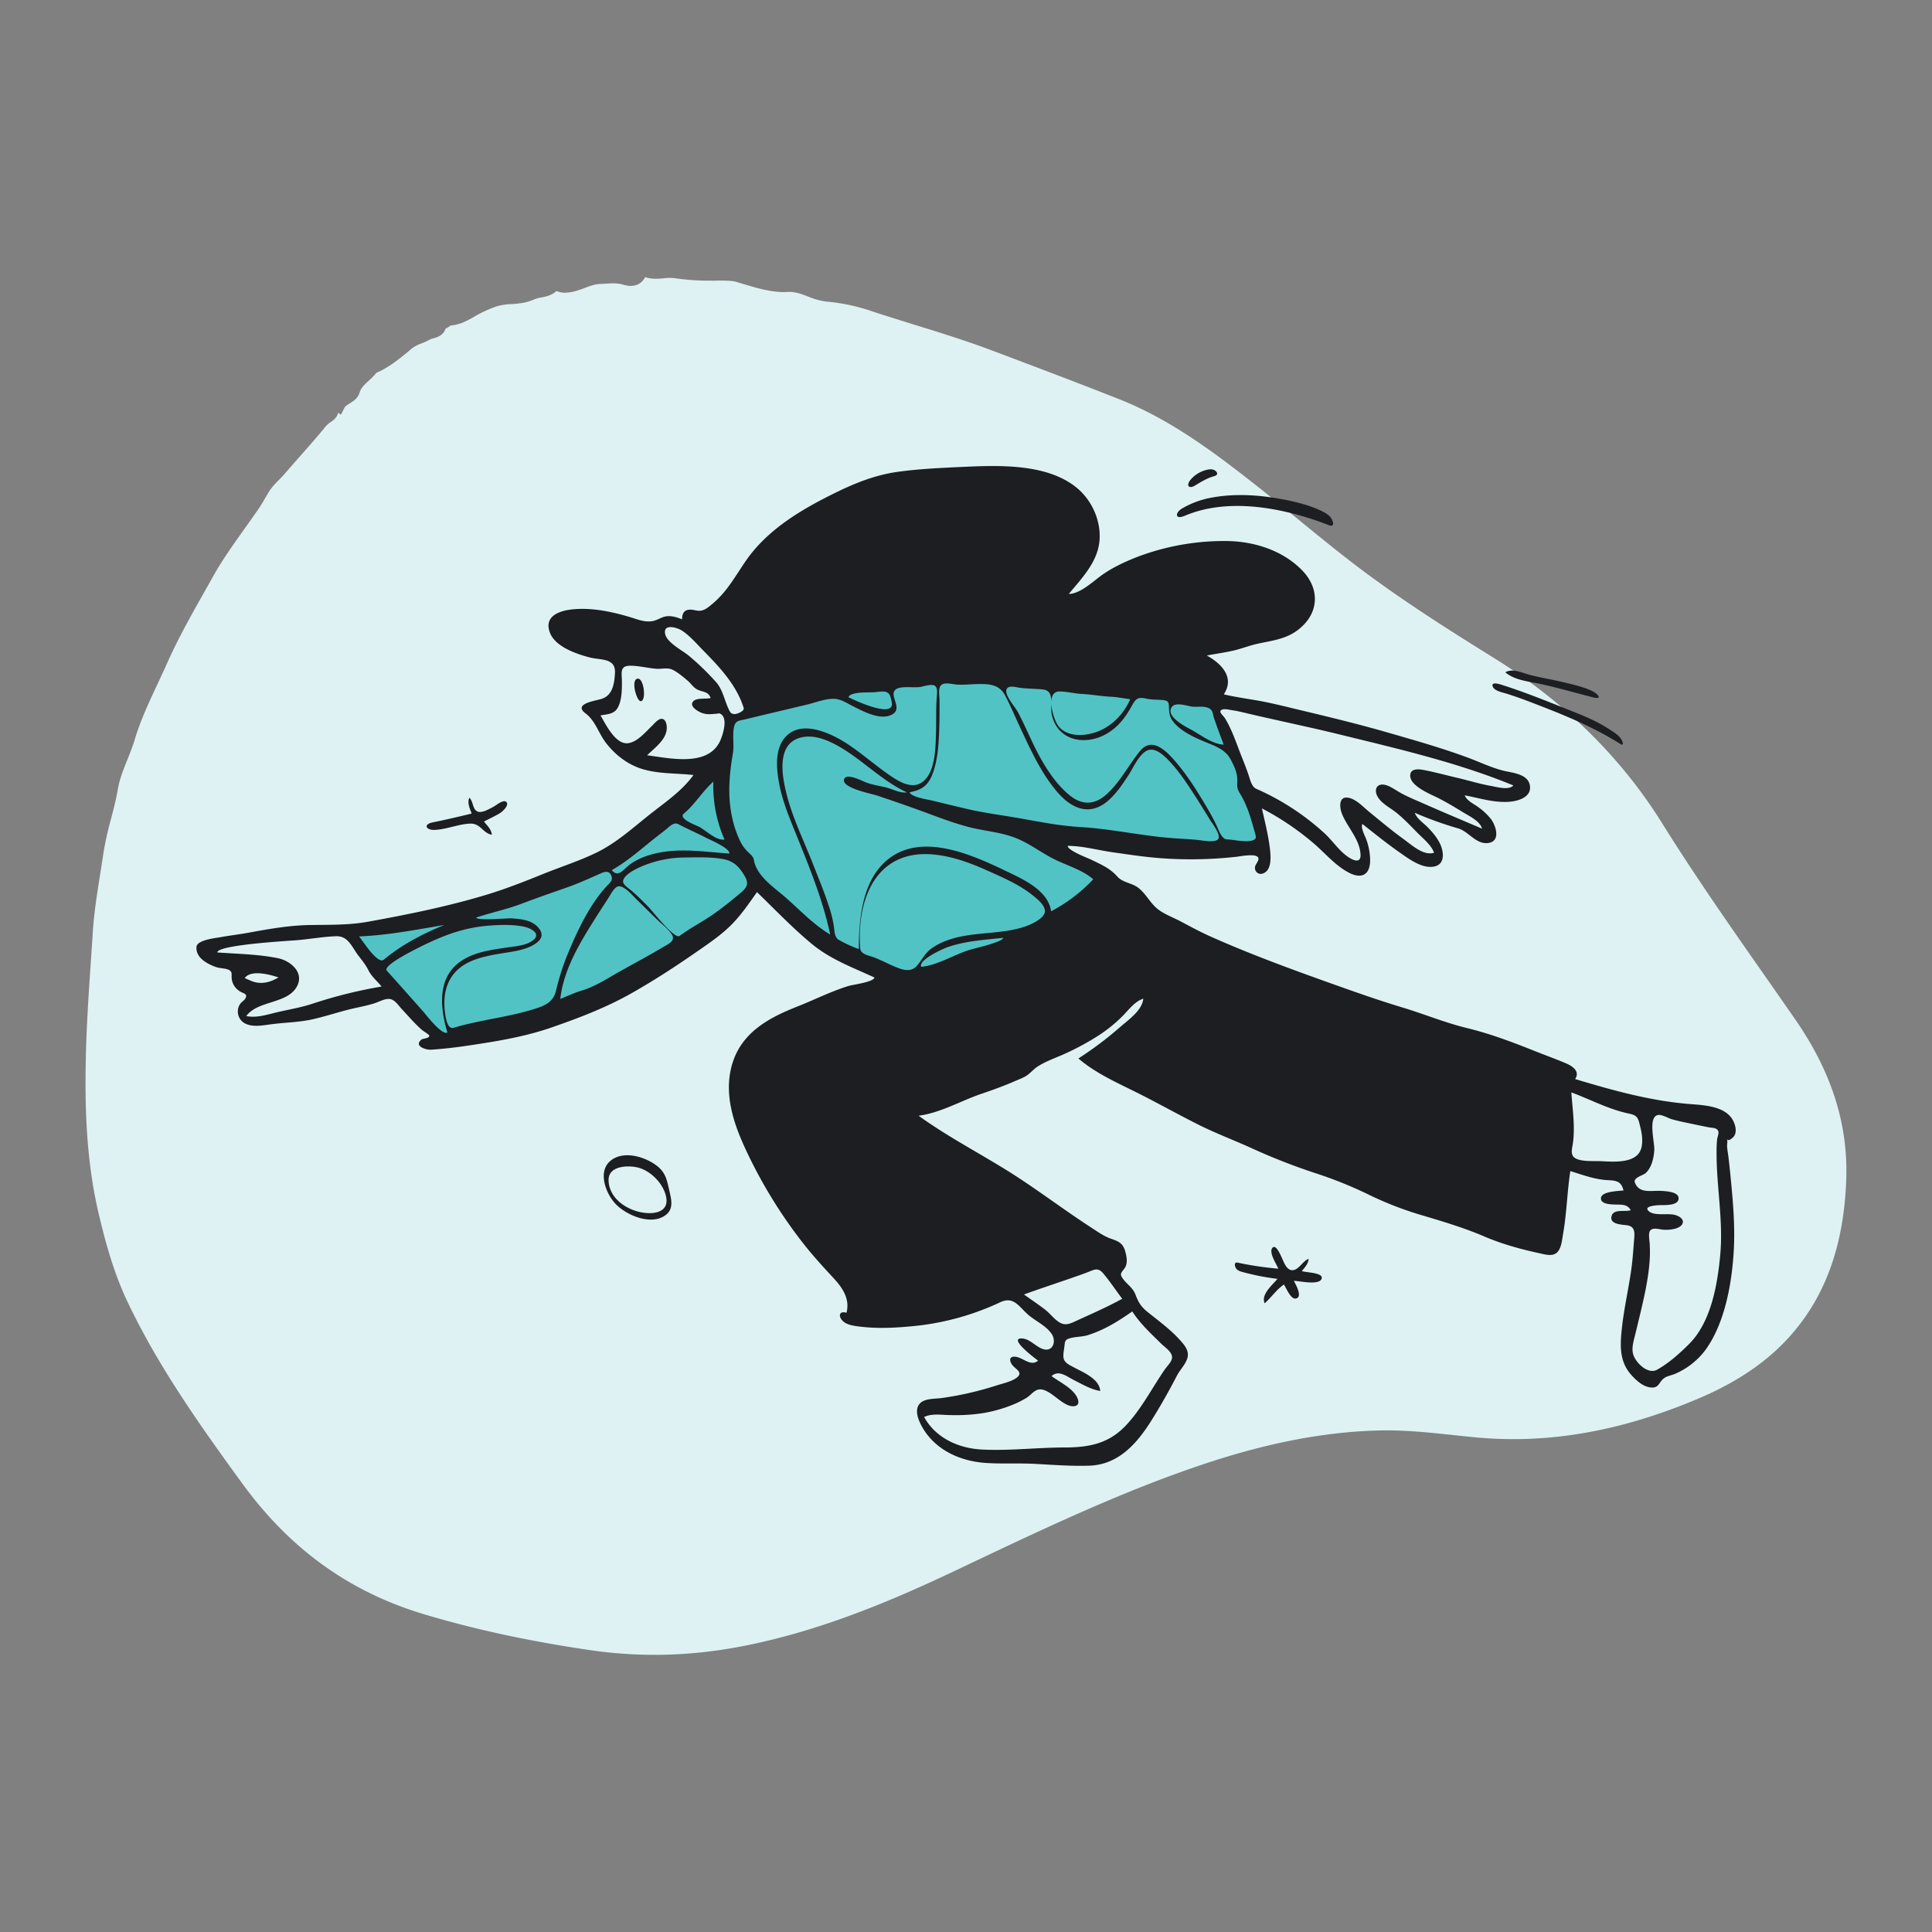<?xml version="1.0" encoding="UTF-8"?>
<svg id="Layer_1" data-name="Layer 1" xmlns="http://www.w3.org/2000/svg" viewBox="0 0 1200 1200"><rect x="0" y="0" width="1200" height="1200" fill="#808080" stroke="none"/><defs><style>.cls-1{fill:#def2f4;}.cls-2{fill:#51c3c5;}.cls-2,.cls-3{fill-rule:evenodd;}.cls-3{fill:#1c1e22;}</style></defs><title>Artboard 3</title><path class="cls-1" d="M1115.06,633.19q-9.3-13.43-18.67-26.78c-21.49-30.73-43.71-62.51-63.93-94.94C1007,470.55,972,436.1,928.55,409.09c-27.45-17.06-54.22-34-80-53.08-14.6-10.84-28.86-22.5-42.65-33.77-9.1-7.45-18.52-15.14-27.91-22.51C753.2,280.31,726.4,260.31,695.27,248c-25.5-10.09-51.61-19.94-76.86-29.46l-2.34-.88c-15.66-5.91-32-11-47.74-15.86-9.56-3-19.45-6-29.12-9.26a119.49,119.49,0,0,0-26-5.23,43,43,0,0,1-11.39-3.16c-4.14-1.58-8.06-3.09-12.68-2.81-9.29.59-19.32-2.48-29.05-5.43l-2.85-.86c-2.86-.85-9-.79-11.94-.76a153,153,0,0,1-26.47-1.53,27,27,0,0,0-6.51.1c-3.45.3-7.63.66-11.63-.73a10.31,10.31,0,0,1-1.57,2.34c-1.94,2.15-5.65,4.3-12.32,2.28-3.29-1-6.8-.78-10.52-.56-1.18.07-2.37.14-3.57.18-3.1.09-6.14,1.23-9.36,2.43-3.88,1.45-8.28,3.13-13.25,3a12.47,12.47,0,0,1-3.36-.67,7.63,7.63,0,0,0-1.21-.32c-2.78,2.67-6.54,3.42-9.55,4a20.08,20.08,0,0,0-4.23,1.14c-4.81,2.27-9.74,2.62-14.08,2.93a36.25,36.25,0,0,0-9.22,1.42A77,77,0,0,0,295,196.44c-4.38,2.53-9.22,5.32-15.07,5.72l-.84.59a13.72,13.72,0,0,1-2.35,1.4c-1.37,4.3-5.57,5.46-7.59,6a10.32,10.32,0,0,0-2,.67,39.42,39.42,0,0,1-5.37,2.49,22.37,22.37,0,0,0-5.92,3.08L254,218c-6.12,5-12.45,10.26-20.25,13.57a38.45,38.45,0,0,1-4.72,4.88c-2.58,2.38-4.82,4.43-5.72,7.51-1,3.43-3.84,5.19-6.11,6.61-1.42.88-2.76,1.72-3.23,2.65l-2.21,4.4-1.71-1.26c-.79,3.24-3.27,4.88-4.82,5.91l-.7.47a18.66,18.66,0,0,0-3.39,3.51l-.6.73c-4.68,5.64-9.58,11.2-14.33,16.57-3.17,3.58-6.33,7.16-9.44,10.79-1.21,1.4-2.54,2.76-3.85,4.1a44.14,44.14,0,0,0-4.87,5.5c-1.18,1.73-2.27,3.61-3.38,5.51-1.23,2.11-2.47,4.25-3.85,6.26-2.91,4.26-5.91,8.46-8.9,12.66-6.81,9.55-13.85,19.42-19.58,29.66l-5,8.91c-8.21,14.53-16.69,29.55-23.55,45-1.91,4.31-3.92,8.58-5.92,12.85-5.22,11.15-10.63,22.68-14.18,34.55-1.29,4.36-3,8.54-4.6,12.59-2.48,6.15-4.82,12-5.89,18.28S70.45,502.91,68.86,509a198.09,198.09,0,0,0-4.56,20.52c-.61,4.18-1.28,8.35-1.93,12.52-1.95,12.28-4,25-4.76,37.44q-.54,8.41-1.12,16.83c-1.19,17.62-2.43,35.84-3,53.77-.92,31.1-.7,67.77,7.86,104,3.9,16.54,9.05,35.88,17.62,54,18.9,40,44.68,76.52,71.65,113.52,29.57,40.56,66.29,67,112.28,80.89,31.22,9.41,64.95,16.73,103.12,22.36,33.47,4.94,66.46,3.78,100.9-3.53,37.15-7.89,75.22-21.57,123.42-44.35l13.4-6.35c46.75-22.15,95.08-45.06,145.31-61.7,39.39-13.06,74.9-19.75,108.55-20.45,15.08-.3,30.09,1.29,44.64,2.84,4.78.51,9.56,1,14.34,1.46C961.74,897,1007,889,1055.19,868.55c24.49-10.42,43.31-23.41,57.53-39.69,21.45-24.57,32.58-56,34-96.08C1148,698.3,1137.61,665.72,1115.06,633.19Z"/><path id="react-path-308" class="cls-2 change" d="M784,529l-17.56-1.41L641,517.48q3.79,2.31,7.59,4.66c10.73,6.65,21.65,13.25,31.78,20.81,2,1.47,3.28,1.93,3.16,4.28-.07,1.47-1.13,3.2-1.84,4.45a37.27,37.27,0,0,1-8.2,9.29c-17.8,15.43-41.58,24.74-63.21,33.31q-15.19,6-30.67,11.28c-4,1.37-10.3,4.88-14.63,4.79-1.46,0-3.36-1.29-4.71-1.86q-7.79-3.33-15.57-6.67c-9.3-4-19.4-7.42-28.2-12.44-8.36-4.76-15.67-12.51-22.83-18.84q-6.75-6-13.42-12c-1.68-1.52-5.66-6.75-8-7.24-2.66-.58-10.88,8.22-13.15,10-11.55,9.26-23.31,18.26-35.36,26.87-13.47,9.62-27.32,19-42.07,26.58-10.71,5.5-22.43,9-33.95,12.44-23.49,6.93-47.38,12.63-71.31,17.85-4.77,1-4.4.37-7.78-3.37L249,619.88,214,581.17l3.14-.65c45-9.46,90.81-19,134.25-34.28,28.08-9.86,51.91-28.06,73.65-48,6.23-5.71,13.88-11.68,18.91-18.55,3.38-4.62,4.4-12.08,6.15-17.51,1.3-4.06,2.49-13.62,6-16,1.63-1.09,4.74-1.36,6.61-1.89q6-1.68,12.07-3.28c27.42-7.28,55.14-13.63,83.13-18.24a404.55,404.55,0,0,1,98.07-4,844.71,844.71,0,0,1,86.48,11.5c2,.37,5.7.35,7.49,1.42,1.33.81,1.62,2.36,2.31,4,4.95,11.62,9.89,23.26,14.56,35C774.24,489.48,779,509.43,784,529"/><path id="react-path-309" class="cls-3" d="M669.32,303.42c9.31,7.91,14.86,20.92,13.52,33.15-1.43,12.93-11.11,22.8-19,32.34,6.59,0,14.36-7.07,19.26-10.76,7.22-5.43,16-9.48,24.41-12.66a151.75,151.75,0,0,1,56.29-9.41c16.36.56,33.36,6.18,45,18.19s10.32,27.62-3.31,37.5c-7.2,5.23-15.64,6.19-24.08,8-4.92,1.06-9.62,2.92-14.49,4.12-5.72,1.41-11.57,2.11-17.34,3.28,9.09,5,17.5,13.6,10.55,24.09,8.25,2,16.69,2.95,25,4.61,8.59,1.72,17.08,3.92,25.59,5.93C827.89,445.91,845,450.09,862,455l4.77,1.37c15.08,4.35,30.11,8.72,44.85,14.17,7.31,2.7,14.55,6.24,22.13,8.13,5.55,1.38,15.43,1.95,16.52,9.37s-8,9.7-13.47,10c-9.18.53-18.15-2.38-27.06-4.05,1.37,3.44,5.61,5.25,8.4,7.31a38.59,38.59,0,0,1,8,7.52c3,4.1,6.08,13.53-1.55,14.75s-12.21-7-18.77-9a222.26,222.26,0,0,1-27.08-9.73c1.32,3.68,5.1,6.07,7.75,8.73,3.21,3.22,6.45,7,8.25,11.17,2.08,4.86,2.72,12.07-3.84,13.46-7.42,1.57-15.66-4.61-21.34-8.57-8-5.61-15.65-11.73-23.31-17.83-1.35,2,1.53,7.34,2.23,9.22A38.81,38.81,0,0,1,851,533.4c.35,9.35-4.64,13-13,8.72-8.72-4.42-15.44-12.83-22.88-19a169.9,169.9,0,0,0-31.34-21c1.88,8.29,4,16.66,5,25.11.51,4.42,1.3,13.13-4.1,15.19a3.62,3.62,0,0,1-5.19-3.62c0-2.07,3.13-4.37,1.88-6.3-1.63-2.53-11.1-.58-13.46-.33a256.47,256.47,0,0,1-47.51.83c-9.78-.75-19.49-2.26-29.21-3.62-9.19-1.29-18.73-4-28-4-.26,2.77,12.74,7.67,14.71,8.64,6.15,3,11.56,5.28,16.09,10.42,3.34,3.81,8.87,3.85,12.91,6.91,4.49,3.4,7,8.61,11.1,12.36,4.32,3.92,10.31,5.91,15.41,8.63,6.28,3.34,12.49,6.69,19,9.58,25.74,11.43,52.28,21.06,78.81,30.49,13.39,4.76,26.76,9.43,40.37,13.51,13.18,4,26.1,9.35,39.46,12.6,14.74,3.59,28.53,8.83,42.61,14.45,6.24,2.49,12.62,4.78,18.8,7.39,4,1.69,9.17,4.94,5.88,9.86,23.29,7,46.39,13.48,70.71,15.48,9,.75,23,1.12,27.6,10.7,1.54,3.18,2.42,7.83-.46,10.24-1.39,1.17-2.8,2.27-3.59.79.62,1.16,0,3.62.13,4.84.16,2.12.59,4.24.84,6.36.83,6.83,1.47,13.69,2.1,20.55,1.17,12.73,1.94,25.52,1.17,38.3-1.22,20.1-5.6,44.86-17.87,61.43a46.51,46.51,0,0,1-19.14,14.65c-2.2.83-4.68,1.15-6.55,2.69-3,2.53-3,6-7.86,5.55s-9.1-4.35-12.18-7.78c-7.64-8.52-7-18.79-5.81-29.48,1.36-12.37,4.22-24.5,5.9-36.82.78-5.77,1.14-11.57,1.61-17.37.36-4.4.9-8.52-4.35-9.31-3-.45-11.37-.44-9.53-6,1.43-4.34,8.59-2.17,11.81-3.36-2.19-4-5.91-3.34-10-3.53-2.29-.11-8.76-.15-8.5-4,.29-4.23,11-4.38,14-4.72-1.29-5.64-4.43-6.17-9.6-6.41-8.23-.37-15.61-3.27-23.41-5.62-2,12.94-2.23,26.06-4.51,39-.6,3.37-.91,7.8-3,10.67-2.74,3.78-7.76,2.21-11.67,1.35-11.85-2.6-23.08-5.65-34.27-10.43-12.41-5.3-24.72-9-37.63-12.85a210,210,0,0,1-33.7-12.91,258.51,258.51,0,0,0-33.77-13.63,380.78,380.78,0,0,1-38.08-14.84c-11.49-5.29-23.38-9.68-34.68-15.37-13.35-6.72-26.37-14.06-39.76-20.68-11.92-5.89-24.32-11.56-34.49-20.28a218.25,218.25,0,0,0,25.62-19.24c5-4.44,14.12-10.53,14.68-17.9-5.29,1.77-8.92,6.78-12.66,10.62a90.47,90.47,0,0,1-15.74,12.65,161.91,161.91,0,0,1-19,10.35c-6,2.85-12.68,4.93-18.28,8.58-2.36,1.54-4.09,3.68-6.34,5.3s-5.16,2.6-7.67,3.7c-6.58,2.88-13.31,5.34-20.1,7.65C597,683.55,584.62,691.13,570.58,693c17.29,12.51,36.22,22.42,54.33,33.63,18.36,11.37,35.44,24.6,53.58,36.29,3.67,2.37,7.18,4.92,11.32,6.37,4.54,1.6,7.58,2.69,9,7.64,1,3.45,1.91,7.94-.44,11s-3.16,3.55-.27,7.11c2.62,3.24,5.6,5,7.14,9,1.84,4.82,3.43,7.56,7.56,10.88,7.24,5.8,14.64,11.16,20.8,18.19,2.34,2.67,4.74,5.69,4.12,9.46-.69,4.19-4.73,8.06-6.66,11.79-4.95,9.54-10.22,18.92-15.93,28-9,14.34-20.48,27.38-38.52,28-11.22.37-22.45-.52-33.65-1.12-10.21-.55-20.5.1-30.68-.58-16.54-1.1-32.65-8.63-40.39-24-2-4-4-9.9,0-13.43,3.07-2.68,9.12-2.34,12.9-2.87A200.64,200.64,0,0,0,619,860.52c3.6-1.17,10.1-2.57,13-5.24,3.54-3.23-1.78-5.11-3.48-7.76-2.17-3.4-1-5.51,3-4.68,4.25.86,9,6,13.25,2.26-2.13-1.53-18.78-14.12-10-13.76,5,.2,8.75,5.43,13.44,6.69,6,1.61,7.93-5.19,5-9.5-3.53-5.23-9.92-7.86-14.57-11.9-5.9-5.14-9-11.79-17.6-7.67a163.93,163.93,0,0,1-55.42,14.87c-10.47,1-21.27,1.43-31.73.12-3.45-.43-7.91-.94-10.5-3.55-2.9-2.93-2.09-6.4,2.36-5,2.31-8.48-2.42-15.55-8-21.52-6.47-7-12.83-13.91-18.73-21.43a299.79,299.79,0,0,1-35-56.67c-8.19-17.16-14.9-36.28-9.11-55.27,5.88-19.32,22.65-28.37,40.32-35.33,10.62-4.18,21.1-9.51,32-12.83,2.39-.73,15.48-2.41,15.91-5.21-13.39-6.16-27.23-11.23-38.75-20.72-12.1-10-22.95-21.42-34.22-32.31-4.7,6.68-9.33,13.47-15,19.38s-12.73,11-19.6,15.71C421.58,599,407.08,608.54,392.09,617c-15.62,8.82-32.1,15.12-49,21-17.07,6-34.88,8.84-52.73,11.49-7.5,1.11-15.11,2-22.68,2.5-3.29.2-10.9-2.33-5.84-6.33.88-.69,4.95-.66,4.8-2.39,0-.61-3.78-2.89-4.38-3.41-1.86-1.61-3.61-3.34-5.31-5.11-2.56-2.66-5-5.45-7.54-8.15-1.83-2-4-5.34-6.81-6-3-.74-7.05,1.61-9.85,2.51-4.32,1.39-8.74,2.23-13.15,3.23-8.61,1.95-17,4.89-25.57,6.79-8.25,1.83-16.73,1.93-25.08,3-5,.61-10.72,1.93-15.6.06a8.41,8.41,0,0,1-5.58-7A8.62,8.62,0,0,1,149,623.8c.85-1.44,2.69-2.3,3.42-3.67,1.6-3-1.19-2.9-3.5-4.46a10.46,10.46,0,0,1-5-7.8c-.25-2.35.6-4.15-1.58-5.36-2-1.13-5.75-1-8.08-1.83-5.44-1.91-12.87-5.77-12.21-12.64.41-4.22,11.82-5.38,14.7-5.91,6-1.09,12.06-1.79,18.07-2.89,12.38-2.27,25-4.49,37.61-4.69,12.3-.2,24.24.13,36.42-2.09,24.68-4.48,49.92-9.59,73.93-16.91,11.89-3.62,23.5-8.22,35-12.88,11-4.43,22.46-8.06,33.09-13.29,11.85-5.83,21.74-14.77,32-22.95,9.74-7.78,20.45-14.81,27.86-25.05-10.53-1.19-21.37-.6-31.62-3.67-9.15-2.74-17-8.82-22.77-16.33-4.53-5.9-6.61-13.75-12.57-18.21-8.07-6,5.75-7.82,9.65-9,7.12-2.17,8.13-9.35,8.54-16.05.59-9.59-8.76-8-15.71-9.78-8.17-2.14-21.11-6.5-24.57-15.11-4.18-10.38,5.59-13.87,13.65-14.72,12.23-1.29,25,1.44,36.66,5,4.61,1.43,9.35,3.35,14.2,2.06,2.69-.7,4.91-2.39,7.71-2.77,3.35-.45,6.69.66,9.76,1.88,0-4.06,1.54-6.21,5.63-6,2.14.11,4.07,1,6.26.57,2.75-.52,5-2.59,7.08-4.31,8.86-7.34,14.1-17.12,20.52-26.45,13.73-20,35.54-32.59,56.89-43,11.83-5.76,24.06-10.51,37.15-12.37s26.73-2.48,40-3.09C620,289,650.71,287.61,669.32,303.42Zm6.8,525.73c-3.77,1.25-7.56,1-11.32,2-3.1.82-3.32,1.75-3.62,4.66-.24,2.29-1,5.51-.58,7.78.63,3,3.8,4.29,6.33,5.66,5.69,3.08,16,7.14,16.43,14.72-5.88-1-11.34-4.26-16.61-6.92-4.2-2.12-9.2-6.39-13.62-2.32,4.75,3.47,11,6.42,14.64,11.18,2,2.64,3.74,7.36-1.06,7.53-7.84.28-16.3-14.11-23.63-9.59-2,1.23-3.51,3.15-5.54,4.4a60.19,60.19,0,0,1-8.73,4.35,88.33,88.33,0,0,1-18.06,5.09,109.71,109.71,0,0,1-20.41,1.24c-5.05,0-11.68-1.19-16.34,1.21,7.15,13,21.33,19.42,35.72,20.18,17,.9,34.21-1.23,51.22-1.27,15.32,0,27.67-2.27,38.49-13.81,9.57-10.21,16-22.9,23.86-34.39,1.48-2.18,4.87-5.29,4.7-8-.21-3.39-4.6-6.14-6.79-8.3-6.34-6.27-13.06-12.41-17.92-20C694.45,820.7,686.43,825.75,676.12,829.15ZM1030.3,692.51c-7.18.43-2.47,17-2.79,21.82s-1.57,10.81-5.35,14.28c-1.56,1.42-7.77,2.88-6.74,5.76,2.57,7.18,10.11,5,16.06,5.3,2.79.16,10.76.42,11.11,4.27.47,5.2-8.79,4.47-11.58,4.59-2.09.09-11.06.56-6.62,4,3.77,2.92,12,.72,16.49,2.24,6.44,2.17,5.41,6.86-.49,8.4a22.51,22.51,0,0,1-7.49.6c-2.31-.18-6.22-1.55-7.93.55-1.32,1.62-.43,6.17-.33,8.06a83.11,83.11,0,0,1,0,10.35c-.71,10.64-3,21.09-5.43,31.44-1.15,4.85-2.33,9.69-3.5,14.54-.91,3.78-2.31,7.92-1.47,11.85,1.17,5.47,9.17,13.38,14.9,10.23,7.31-4,14.45-10.41,20.26-16.29,13.44-13.64,17.39-36.79,19.07-55.09,2-21.66-2.53-43.2-2.27-64.86a61.41,61.41,0,0,1,.35-7c.16-1.29,1.14-3.53.75-4.78-.75-2.43-3.58-2.12-6.13-2.61-5.08-1-10.14-2.08-15.21-3.14-2.55-.54-5.1-1.15-7.61-1.85C1036.17,694.51,1032.5,692.37,1030.3,692.51ZM674.55,790.6c-12.78,4.67-25.76,8.76-38.55,13.43,4.33,3.08,8.75,6.05,13,9.29,2.94,2.25,5.2,5.33,8.21,7.5,4.21,3,7.25,1.44,11.59-.56,9.55-4.38,19-8.47,28.22-13.57-3.94-5.25-7.59-10.77-11.82-15.8C681.73,786.78,679.33,788.85,674.55,790.6Zm121.33-10c1.35,2.7,3,8.41,6.85,8.34,4-.09,6.45-5.8,10.09-7.06-.22,2.7-1.78,4.64-3.41,6.6l-.41.5-.41.49c2.18,1,14,.84,12.23,4.93s-13.93,1.15-17.18,1.15c1,2,5.91,10.33,1.07,11-3.07.43-5.88-6.69-7.24-8.71-4.68,3.15-7.73,8-12,11.66-2.35-5.61,4.94-11.44,8-15.17a152.85,152.85,0,0,1-19.69-3.72c-1.76-.51-4.38-.93-5.69-2.34-1.06-1.14-2.11-4.59.73-4A204,204,0,0,0,794,788c-1-2.63-6.3-10.31-3.57-13.08C792.49,772.86,795.11,779,795.88,780.58Zm-387.1-55.86c4.78,4,5.6,8.83,6.92,14.6,1.18,5.2,2.92,11.16-1.89,15.07-8.79,7.13-24.21.7-31.14-6.3-6.19-6.25-11.74-20.15-3.57-27.05S401.34,718.55,408.78,724.72ZM378,733.37c.47,10.66,10.32,17.45,19.58,19.48,7.36,1.62,18.54.84,16.06-9.93-1.9-8.21-10-16.18-18-17.87C389.5,723.73,377.6,724.18,378,733.37Zm598.87-22.74c-.42,2.85-1.56,6.52,1.15,8.47,3.73,2.68,12,1.9,16.27,2.12,8.36.42,23.41,1.74,25.37-9.07,1-5.21-.31-10.26-1.63-15.24-.95-3.56-2.52-4.44-6.34-5.25-12.53-2.64-23.76-8.72-35.7-13.16C976.74,689.16,978.46,700,976.88,710.63ZM304.48,574.86c-14.14,1-25.91,4.92-38.52,10.85-2.38,1.13-28.92,13.59-25.69,17.2q11.35,12.66,22.61,25.39c1.85,2.09,11.67,15,15,13-4.64-15.58-6.54-34.61,9-44.7,8.38-5.44,18.68-6.69,28.33-8.14,4.94-.74,11.2-1.1,15.41-4.1,6.3-4.49-1.3-8.07-5.7-8.9C318.27,574.21,311.19,574.38,304.48,574.86Zm68.88-32.49c-7,3.08-13.71,6.2-21,8.77l-7.19,2.51c-7.19,2.53-14.37,5.07-21.5,7.77-9.13,3.45-18.64,5.44-27.91,8.46.61,2.2,19.22.32,22.23.54,6.17.44,13.08,1.13,17,6.53,2.16,3,1.76,5.7-1,8.08-5.5,4.75-14.66,5.9-21.6,7-12.15,2-25.77,4.37-32.56,15.76-3.6,6-4.31,13.16-3.54,20,.27,2.41,1.11,11.88,5.43,10.59,16.09-4.82,33-6.45,49-11.33,7-2.12,12.77-4.12,14.6-11.58a150.16,150.16,0,0,1,7-22.18c6-14.56,13.67-31.16,24.51-42.89,1.94-2.1,4.05-3.47,2.85-6.51S376,541.21,373.36,542.37ZM208.79,581.51c-7.94.27-16.23,1.76-24.18,2.45-4.47.39-49.74,2.86-49.61,7.63,12.47.89,25.56,1.09,37.84,3.61,7,1.44,15.62,8.07,12.12,16.38-5.14,12.21-24.66,9.43-32,19.51,6.43,1.34,13-.92,19.25-2.38,7.4-1.74,14.87-2.94,22.11-5.36A290.93,290.93,0,0,1,237,612.76c-2.82-3.51-6.18-6.12-8.22-10.21-1.74-3.51-4-6.13-6.36-9.25C218.56,588.11,216.15,581.25,208.79,581.51Zm175.32-31c-2.46.38-4.63,4.73-5.8,6.57-2.33,3.67-4.73,7.28-7.06,10.94-10.13,16-21.12,33.33-23.25,52.46,4.42-1.77,8.72-3.86,13.3-5.21,8.57-2.52,16.65-8,24.41-12.31,8.64-4.8,17.41-9.51,25.9-14.55,3.37-2,8.42-4,5.53-8.24-2.25-3.31-6.13-6.26-9-9-4.35-4.22-8.62-8.52-13-12.74C393,556.28,387.74,550,384.11,550.53ZM152,607.49c1.44.67,2.9,1.3,4.37,1.91,6,2.29,11.32.75,16.63-2.29C167.8,605.36,156,602.05,152,607.49Zm400.6-70.57c-15.88,11-19.72,34-18.34,52,.3,3.82,5.11,4.48,7.94,5.48,5.54,2,10.62,5,16.14,7,4.2,1.51,8.16,2,11.29-1.69,3.45-4,5-8.05,9.63-11.12,17.19-11.34,38.45-6.84,57.12-13,3.55-1.18,11-4.46,12.38-8.32,1.58-4.5-5.17-9.47-8.19-11.83-8.19-6.41-18.26-10.63-27.68-14.88C595,532.47,570.43,524.55,552.6,536.92ZM588,588.51c-2.43.88-17.74,7.7-15.81,12,11.05-1.13,21-8.11,31.69-11,1.92-.53,19.59-4.67,19.13-7C611.39,583.77,599,584.5,588,588.51Zm-365-6.87c2.11,2.34,11.52,17.64,15.39,14.42C249.62,586.71,262.6,580,276,574.5,258.43,577.49,240.84,580.9,223,581.64ZM495.06,458.87c-12.12,5-9.36,22.26-7,32.31,3.56,15.4,10.7,29.84,16.49,44.47,3.57,9.05,7.33,18.09,10.33,27.35a72,72,0,0,1,3.1,12.78c.35,2.66.39,6.65,3.17,8.08a81.17,81.17,0,0,0,12.29,5.64c0-18.91,2.17-43.06,18.14-55.78,21.85-17.42,54.05-1.92,75.49,8.36,9.84,4.71,24.21,11.69,25.77,23.95a99.22,99.22,0,0,0,26.2-19.9c-6.93-5.94-16.07-8.41-24.11-12.4s-15.16-9.63-23.47-13c-9.4-3.85-19.77-4.49-29.54-7s-18.94-6.11-28.25-9.51q-14.43-5.28-29-10.13c-2.88-1-23.11-4.83-20.24-10.44,1.84-3.59,11.64,1.71,14,2.53,3.86,1.33,7.87,1.95,11.84,2.9s8.73,3.73,13,3.06c-13.63-6.29-24.45-17-36.87-25.22C517.87,461.28,505.54,454.56,495.06,458.87Zm76.51-32.18c-3.92.66-12.55-.94-15.44,1.73-4.21,3.89,5.58,12.11-2.82,15.75-7.22,3.12-17.2-2.37-23.48-5.51-3.82-1.92-7.54-4.56-12-4.62-5.4-.08-11.05,2.26-16.25,3.51-12.8,3.07-25.62,6.07-38.42,9.17-3.55.86-6.22.64-7.13,4.42-1.3,5.45.11,11.45-.85,17-2.12,12.37-3.22,24.74-.92,37.18a66.18,66.18,0,0,0,5.51,17.2,23,23,0,0,0,4.48,6.32c1.47,1.48,3.61,3,4,5.26,1.6,9.77,11.94,16.66,18.9,22.66,9.39,8.09,17.75,17.31,28.51,23.7-4.72-22.17-13.58-43.45-22.06-64.4-4.11-10.14-8.24-20.43-10-31.29-1.34-8.22-2.1-18.76,3.28-25.83,9.93-13.06,29.59-3.46,40,3.49,8.76,5.86,16.68,12.82,25.31,18.82,5.11,3.55,13.06,8.76,19.45,5.28,9.35-5.08,9.42-21.7,9.72-30.77.25-7.44-.06-14.9.44-22.32.14-2.05.89-6.12-1.13-7.48S573.72,426.33,571.57,426.69ZM425.75,532.6A70.25,70.25,0,0,0,401.36,537c-3.5,1.34-14.36,5.73-14.36,10.63,0,1.93,4.09,4.58,5.4,5.72,3.57,3.11,7,6.51,10.31,9.9,2.41,2.46,16.32,20.36,19.38,18.08,7-5.22,14.85-9.07,21.92-14.16,5.59-4,11.09-8.42,16.35-12.88,4.88-4.14,4.47-6.76,1.05-12s-6.91-7.85-13-8.82C441.07,532.25,433.14,532.49,425.75,532.6Zm-12.62-17c-3.29,2.59-6.63,5.1-9.86,7.77-7.41,6.08-14.92,12.35-23.27,17.08,4.09,5.06,7.23-.63,11.34-3.58,5.44-3.91,11.64-6,18.15-7.29,14.48-2.82,28.95-.36,43.49.56.65-3.24-12.27-8.66-14.31-9.72-5.78-3-11.77-5.55-17.51-8.6C418.31,510.34,415.08,514.09,413.13,515.63Zm345.93-74.85c-2.75,1.24.57,3.37,1.85,5.47,4.61,7.53,7.3,16.34,10.59,24.49,1.5,3.72,2.94,7.41,4.19,11.21.83,2.55,1.82,6.8,4.57,8a155.44,155.44,0,0,1,42,27.26c5.16,4.63,9,10.78,14.69,14.81,3.38,2.4,8.44,4.67,8.1-1.3-.56-9.71-8.31-16.88-11.63-25.49-1.48-3.85-2-10.84,4.13-9.7,4.82.89,9.19,5.74,12.85,8.73,7.16,5.85,14.16,11.74,21.66,17.15,4.78,3.44,12.17,10.41,18.67,8.24-1.89-4.93-6.55-8.52-10.16-12.17-4.36-4.39-8.64-9-13.48-12.85-3.8-3-9-5.49-11.46-9.84-2-3.48-1.21-7.78,3.53-7.43,3.51.27,7.31,3.2,10.27,4.87,4.44,2.5,9.16,4.44,13.82,6.49,12.37,5.45,24.82,10.7,37.27,16-1.24-4.78-8.32-8-12.15-10.38-4.85-3-9.79-5.92-14.89-8.54-4.76-2.44-17.75-7.44-17.57-14.12.13-4.72,5.67-3.92,8.82-3.31,6.83,1.32,13.63,3.2,20.4,4.78,6.92,1.61,13.72,3.75,20.73,5,3.58.62,11.23,2.93,14.11-.26-34.31-14.16-71.37-22.69-107.35-31.53-18-4.43-36.2-8.19-54.29-12.38-4.46-1-8.89-2.24-13.44-2.88C763.38,440.82,760.55,440.11,759.06,440.78ZM625.42,427.72c-2.21,3.39,5,11.29,6.61,14.22,5,9.32,8.88,19.21,14,28.48,4.75,8.57,10.57,17.16,18.21,23.45s15.48,6.29,23-.46c8.52-7.67,13.62-18,20.7-26.77,7.27-9,15.64-1,21.31,5.39,7.52,8.52,13.67,18.2,19.43,27.94a141.57,141.57,0,0,1,7.14,13.15c1.06,2.34,3,8.11,6.25,8.24,4.58.18,10.93,1.88,15.4.76,3.12-.79,2.8-2,2-4.81-2.47-8.76-4.7-17.19-9.57-24.89-2.35-3.71-1-6.2-1.54-10.22-.51-3.68-2.39-7.54-4.15-10.78-3.48-6.42-10.67-8.44-17-11.15S733.4,454,729,448.61c-2.33-2.83-2.83-5.25-2.91-8.75-.08-3.93-.44-4.81-4.58-5.11-3.29-.24-6.23-.09-9.46-.8-4.7-1.05-6.4-.38-8.68,3.79-4,7.31-8.44,13.56-15.87,17.92-13.19,7.75-30.61,4.65-34.22-11.78-1.22-5.58,2.1-14.84-5.52-15.64-4.66-.49-9.37-.44-14-1C631.61,427,626.91,425.44,625.42,427.72Zm-40.58-2.39c-2.45,1.88-1.27,6.81-1.28,9.52v4.54c0,3.79,0,7.57-.13,11.35-.29,9.84-.68,20.24-4.07,29.57-2.71,7.45-6.72,10.41-14.36,11.75.69,3.05,11.78,4.63,14.13,5.21,6.78,1.68,13.59,3.3,20.39,4.92,11.55,2.76,23.31,4.18,35,6.26,12,2.15,24,4.51,36.24,5.22,18.53,1.08,36.74,5.14,55.23,6.73,5.94.52,11.87.72,17.81,1.29,2.49.23,11.08,2,12.85-.59s-3.53-9.4-4.82-11.48c-3.2-5.14-6.35-10.32-9.63-15.39-4.54-7-9.26-14.24-14.91-20.4-3.36-3.67-9.65-10.42-15.15-7.48-4.93,2.64-8.28,10.61-11.23,15.14-3.67,5.65-7.55,11.4-12.67,15.86-11.53,10-23,4.75-31.85-5.77-10-11.87-16.41-26.15-22.93-40.11-3-6.42-5.8-13.09-9.09-19.36-3.72-7.11-9.92-7.37-17.34-7.22-4.1.08-8.23.54-12.32.34C592.08,425.11,587.1,423.59,584.84,425.33Zm-160.07,80c-3.79,3.14,7.52,7.25,9.23,8.1,4.43,2.22,10.72,8.85,16,8a82.57,82.57,0,0,1-6.93-35.93C436.3,491.47,431.74,499.54,424.77,505.32Zm-127.71-1.13c2.72.79,7.32-2,9.63-3.2,1.62-.88,6.18-4.86,7.92-2.74s-2.75,6.07-4.37,7c-3.13,1.82-6.42,3.36-9.64,5,1.95,2.53,4.67,4.86,4.88,8.23-6-1.18-6.8-7.29-13.81-6.91-7.35.41-14.23,3.54-21.62,3.89-5.32.26-7.45-3.42-1.33-4.66,8.13-1.64,16.16-3.54,24.22-5.48-1-2.9-2.95-6.78-1.4-9.84C294.12,497.77,293.34,503.11,297.06,504.19Zm93.67-90.67c-5.89.21-4.49,5-4.45,9.44.05,5.18,0,12.23-2.72,16.83-2.29,3.87-6.62,3.82-10.56,4.56,3.21,5.47,9.16,18,16.9,17.27,5.79-.55,11-6.9,15-10.72,1.35-1.29,3.95-4.57,6.12-4.43,2.71.18,3.23,3.95,3.12,6.06-.37,7.1-7.71,12.08-12.19,16.59,14.09,1.77,38.51,7.6,45.66-9.7,1.46-3.53,4.58-13.21.08-15.94-1.22-.73-1.2-.28-2.69-.17-3.4.26-6.13.7-9.46-.66-2.33-.95-7.93-4.26-4.72-7.28,2.21-2.07,7.74-1.05,10.56-1.82-1.2-3.8-4.38-3.69-7.49-4.93s-4.35-3.81-6.85-5.92-6.27-5.32-9.36-6.76-6.66-.34-9.93-.56C402.24,415,396.16,413.32,390.73,413.52Zm541.61,11.7c15.42,4.84,30.68,11.17,45.72,17.15,7.51,3,14.71,6.12,21.5,10.59,2.51,1.65,5.87,3.55,7.47,6.25.72,1.2,2.06,4.53-.68,2.8-14.71-9.23-30.63-16.18-46.74-22.46-8-3.11-16-6.29-24.14-8.79-2.15-.65-7.05-1.62-8.18-4.08C925.78,423.38,930.55,424.66,932.34,425.22Zm-204.66,14.1c-3.65,5.69,8.46,11.91,12,13.78,6.15,3.31,13.11,9.06,20.37,9.4-2-5.34-4-10.66-5.86-16-1.1-3.16-.49-5.73-4.23-7-2.88-1-6.38-.3-9.37-.61C737.22,438.52,730,435.72,727.68,439.32Zm-70.56,11.26c5.22,7.23,15.91,6.79,23.55,4.18,9.68-3.31,17.38-11.31,21.33-20.46-4-.54-7.9-1.36-11.91-1.55-6.1-.28-12.11-1.44-18.21-1.74-4.56-.23-9.5-1.59-14-1.51C649.22,429.66,654.12,446.43,657.12,450.58Zm-244-56.9c1.13,5.56,10.82,10.29,14.78,13.65a160.33,160.33,0,0,1,16.86,16.31c4.12,4.72,5.1,10.9,7.67,16.44,1,2.23,1.58,3.57,4.23,3.41,1.25-.08,5.87-1.81,5.26-3.77-4.44-14.3-15.06-25.47-25.32-35.9-4.09-4.16-8-8.83-12.93-12.09C420.72,389.76,411.79,387.12,413.14,393.68ZM542.67,430c-2.73.14-14.48-.51-15.67,3.06,3.59,1.82,29.37,13.93,26.82,2.83-.63-2.77-.85-5.33-3.62-6.14C548.15,429.13,544.78,429.88,542.67,430Zm-147.06-8.37c4.35-1.57,6.11,14,2.29,13.89C395.45,435.4,391.89,423,395.61,421.61Zm554.57-2.44c6.65,1.74,13.49,2.8,20.18,4.39,6.17,1.47,12.72,2.9,18.49,5.57,3.37,1.55,7.14,5.69.43,3.95-10.63-2.74-21.25-5.79-32-8.18-7.28-1.62-16.46-2.29-22.31-7.34C939.64,414.89,945.58,418,950.18,419.17ZM795.93,310c8.38,1.55,17.27,3.67,25,7.42,2.57,1.25,5.24,2.81,6.49,5.5.91,1.95,1.13,4.48-1.87,3.32-27.25-10.52-61.87-17.71-89.77-5.84-6,2.55-6.17-1.84-1.45-4.66A56.53,56.53,0,0,1,753,309C767,306.46,782,307.37,795.93,310ZM754.75,292.3c1.71,1.31,1.8,2.8-.58,3.45-4.51,1.23-8.1,3.54-12,5.87-3.52,2.08-5.54.27-3-3.27a18.76,18.76,0,0,1,9.78-6.37C750.66,291.51,753.15,291.07,754.75,292.3Z"/></svg>